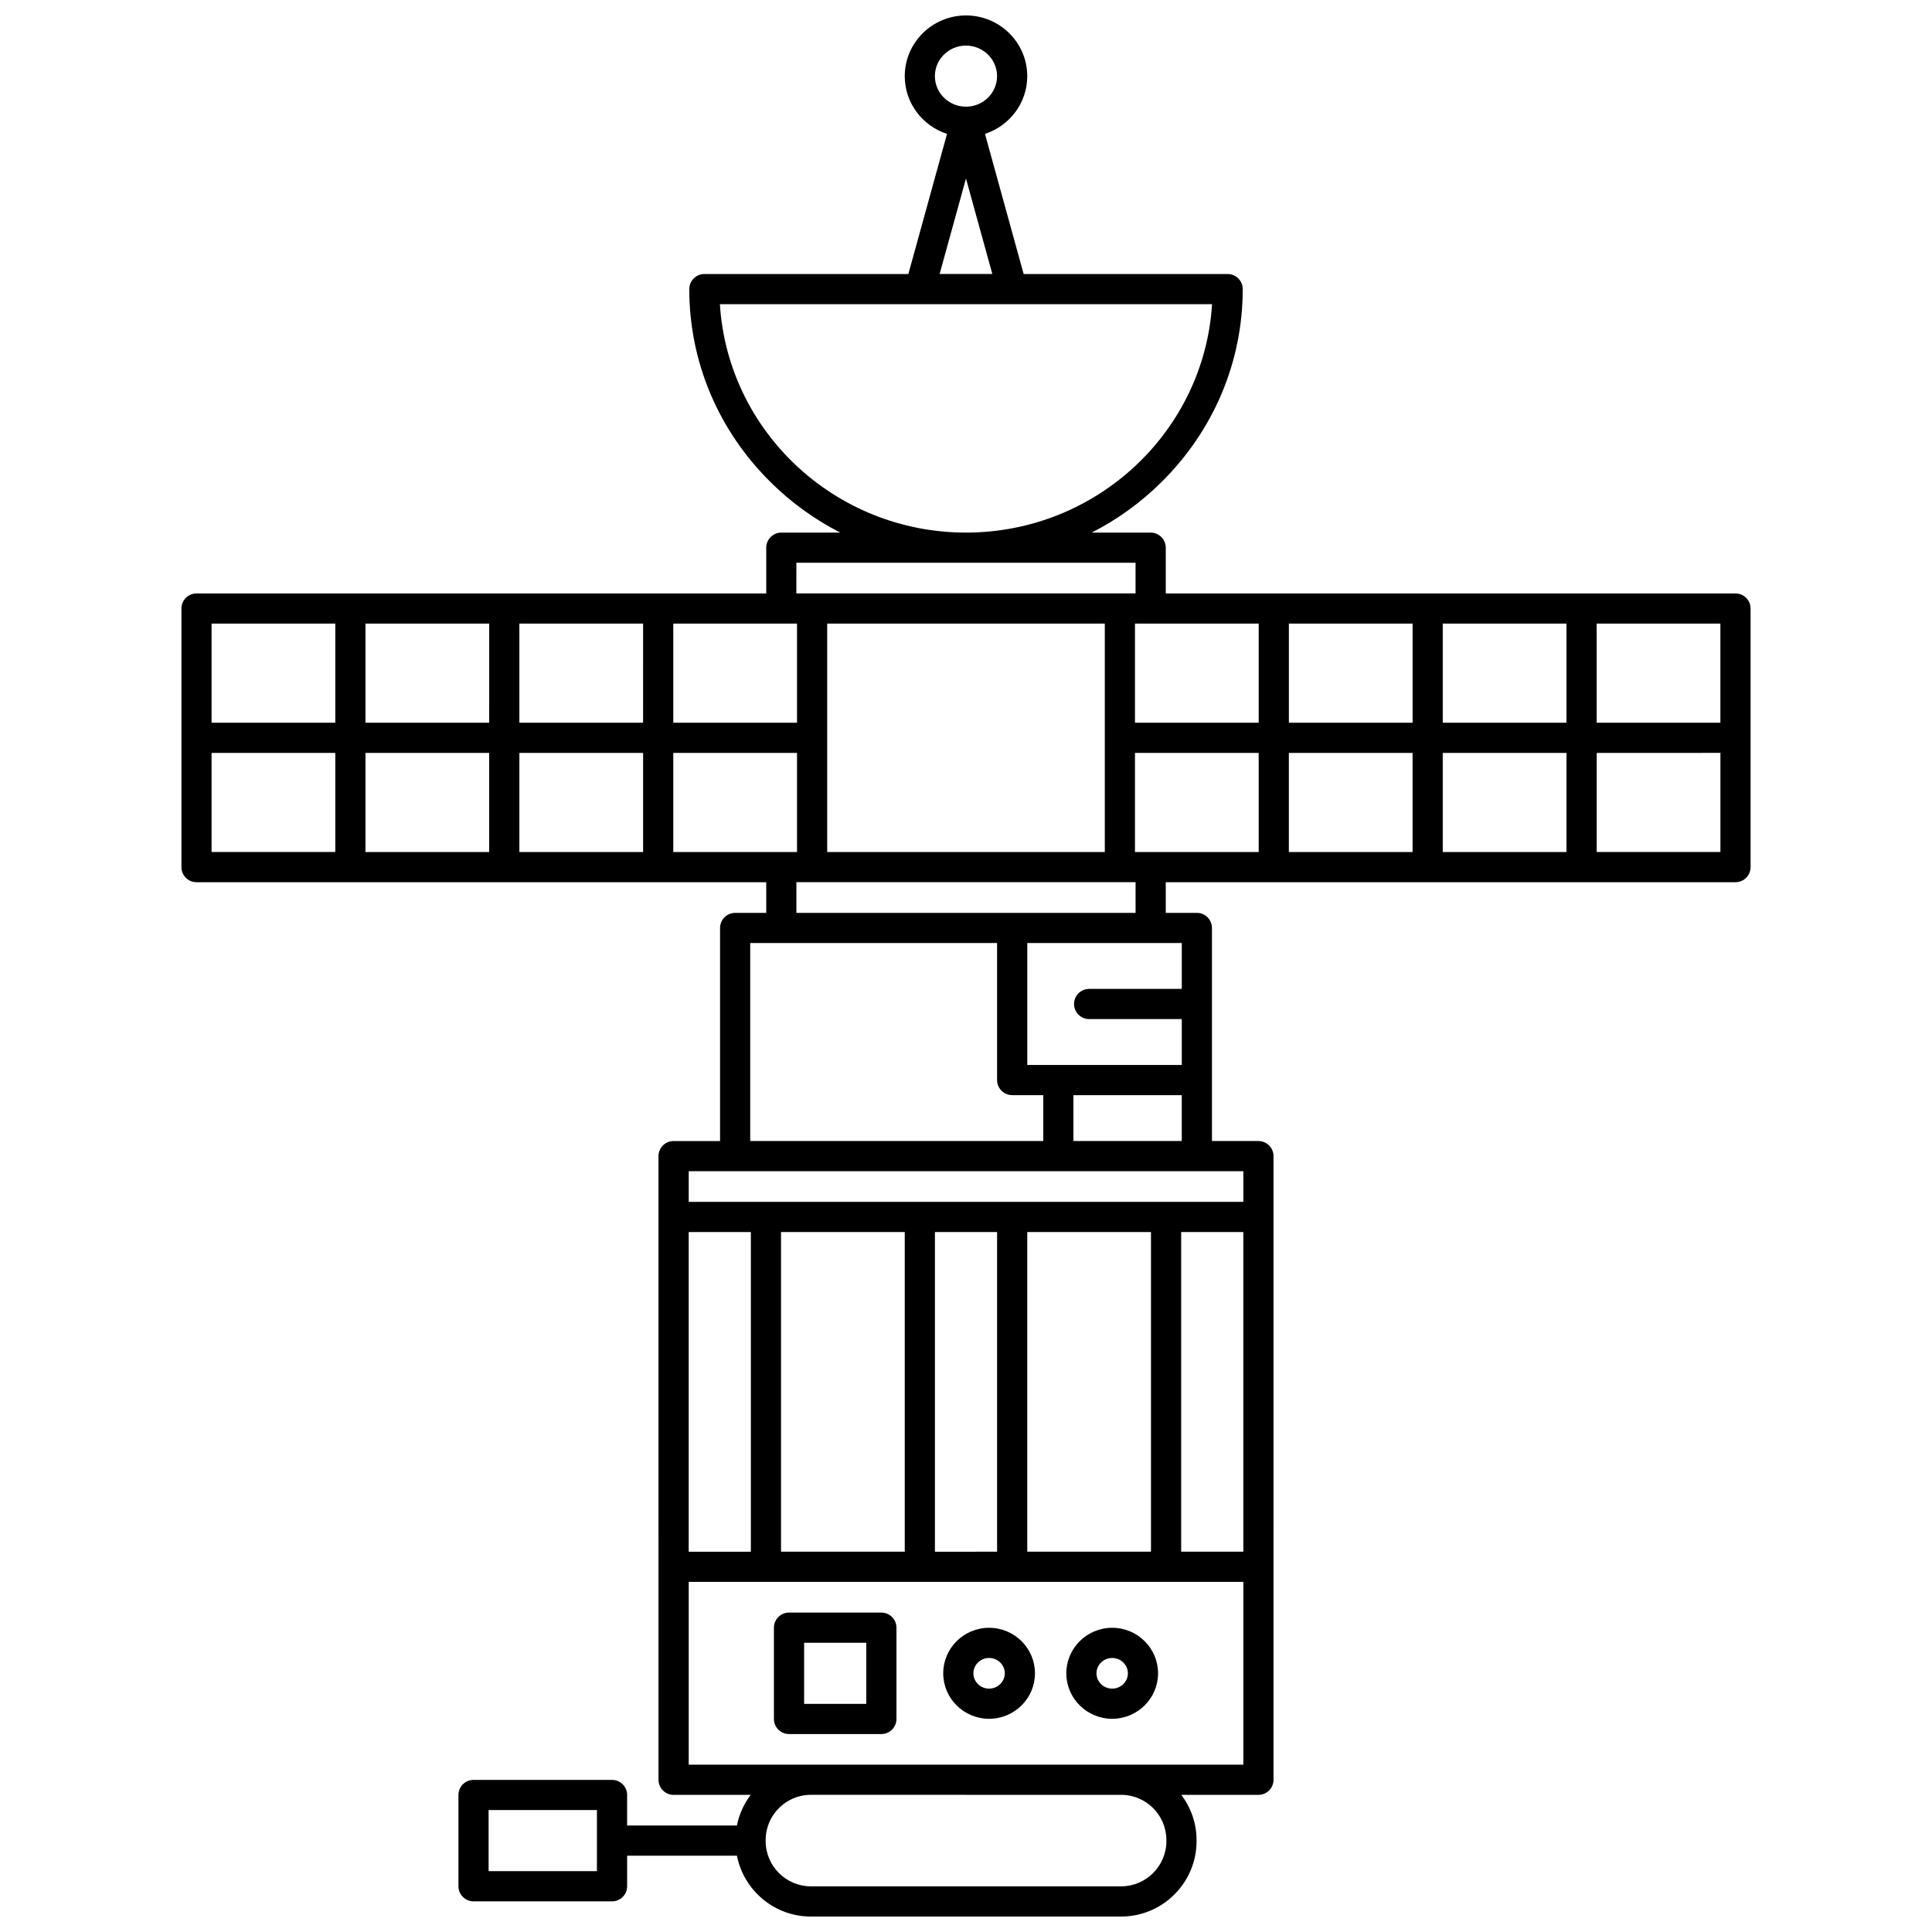 <?xml version="1.0" encoding="UTF-8"?>
<!-- Uploaded to: SVG Find, www.svgrepo.com, Generator: SVG Find Mixer Tools -->
<svg width="800px" height="800px" version="1.1" viewBox="144 144 512 512" xmlns="http://www.w3.org/2000/svg">
 <defs>
  <clipPath id="a">
   <path d="m192 148.09h416v503.81h-416z"/>
  </clipPath>
 </defs>
 <g clip-path="url(#a)">
  <path d="m603.92 301.27h-150.98v-12.125c0-2.207-1.789-4-4-4h-15.625c6.699-3.422 12.918-7.879 18.426-13.324 13.922-13.762 21.594-31.945 21.594-51.203 0-2.207-1.789-4-4-4h-54.055l-10.25-37.145c6.496-2.106 11.203-8.16 11.203-15.293 0-8.871-7.281-16.09-16.23-16.09-8.953 0-16.234 7.219-16.234 16.094 0 7.133 4.711 13.188 11.203 15.293l-10.25 37.145-54.055-0.004c-2.207 0-4 1.789-4 4 0 19.258 7.668 37.445 21.594 51.203 5.508 5.445 11.727 9.902 18.426 13.324h-15.625c-2.207 0-4 1.789-4 4v12.125h-150.98c-2.207 0-4 1.789-4 4v68.527c0 2.207 1.789 4 4 4h150.98v8.125h-8.238c-2.207 0-4 1.789-4 4v56.465h-12.316c-2.207 0-4 1.789-4 4l0.004 165.27c0 2.207 1.789 4 4 4h20.43c-1.781 2.363-3.062 5.117-3.652 8.125h-29.094v-8.094c0-2.207-1.789-4-4-4h-36.703c-2.207 0-4 1.789-4 4v24.188c0 2.207 1.789 4 4 4h36.707c2.207 0 4-1.789 4-4v-8.094h29.094c1.809 9.176 9.91 16.125 19.609 16.125h82.207c11.023 0 19.992-8.969 19.992-19.992v-0.262c0-4.504-1.516-8.648-4.035-11.996h20.43c2.207 0 4-1.789 4-4l-0.004-165.27c0-2.207-1.789-4-4-4h-12.312v-56.465c0-2.207-1.789-4-4-4h-8.238v-8.125h150.98c2.207 0 4-1.789 4-4v-68.527c-0.004-2.207-1.793-3.996-4-3.996zm-301.73 338.6h-28.707v-16.188h28.711zm297.73-304.34h-32.789v-26.266h32.789zm-150.98 34.266h-4.16v-26.266h32.789v26.266zm-93.887 16.121v-8.125h89.887v8.125zm-32.625-16.121v-26.266h32.789v26.266zm28.629-60.531h4.16v26.266h-32.789v-26.266zm85.727 0v60.531h-73.57v-60.531zm40.785 0v26.266h-32.789v-26.266zm7.996 0h32.789v26.266h-32.789zm-171.14 26.266h-32.785v-26.266h32.789zm-40.785 0h-32.785v-26.266h32.789zm0 7.996v26.266h-32.785v-26.266zm8 0h32.789v26.266h-32.789zm203.92 0h32.789v26.266h-32.789zm40.785 0h32.789v26.266h-32.789zm0-7.996v-26.266h32.789v26.266zm-134.59-171.35c0-4.465 3.695-8.098 8.238-8.098s8.238 3.633 8.238 8.094c0 4.465-3.695 8.094-8.238 8.094-4.543 0.004-8.238-3.629-8.238-8.09zm8.238 27.121 6.984 25.309h-13.969zm-65.211 33.309h77.434 0.012 0.016 52.965c-2.098 33.727-30.543 60.531-65.211 60.531-34.672 0-63.121-26.805-65.215-60.531zm20.266 68.527h89.887v8.125h-89.891zm-122.19 16.125v26.266h-32.789v-26.266zm-32.789 34.262h32.789v26.266h-32.789zm142.75 50.387h65.418v36.312c0 2.207 1.789 4 4 4h8.238v12.16l-20.477-0.004h-57.18zm114.36 40.312v12.16h-28.711v-12.16zm-73.41 36.277v84.715h-32.789v-84.715zm24.469 0v84.715l-8.234 0.004h-8.238v-84.715zm40.785 0v84.715h-32.789v-84.715zm24.473 0v84.715h-16.473v-84.715zm-130.51 84.719h-16.473v-84.715h16.473zm110.12 76.426v0.258c0 6.613-5.383 11.996-11.996 11.996h-82.207c-6.613 0-11.996-5.383-11.996-11.996v-0.262c0-6.613 5.383-11.996 11.996-11.996l41.105 0.004h41.105c6.613 0 11.992 5.379 11.992 11.996zm-11.996-19.992h-114.59v-48.438h146.98v48.438zm32.391-149.15h-146.98v-8.125h146.98zm-16.316-56.434h-24.551c-2.207 0-4 1.789-4 4 0 2.207 1.789 4 4 4h24.551v12.16h-40.945v-32.312h40.945zm109.96-36.277v-26.266l32.785-0.004v26.266z"/>
 </g>
 <path d="m377.57 571.35h-24.473c-2.207 0-4 1.789-4 4v24.188c0 2.207 1.789 4 4 4h24.473c2.207 0 4-1.789 4-4v-24.188c0-2.207-1.793-4-4-4zm-3.996 24.188h-16.473v-16.188h16.473z"/>
 <path d="m406.12 575.38c-6.703 0-12.156 5.41-12.156 12.059 0 6.652 5.453 12.059 12.156 12.059 6.703 0 12.156-5.41 12.156-12.059s-5.453-12.059-12.156-12.059zm0 16.125c-2.293 0-4.16-1.824-4.16-4.062 0-2.238 1.867-4.062 4.16-4.062 2.293 0 4.16 1.824 4.16 4.062-0.004 2.238-1.867 4.062-4.16 4.062z"/>
 <path d="m438.74 575.38c-6.703 0-12.156 5.41-12.156 12.059 0 6.652 5.453 12.059 12.156 12.059 6.703 0 12.156-5.41 12.156-12.059s-5.453-12.059-12.156-12.059zm0 16.125c-2.293 0-4.16-1.824-4.16-4.062 0-2.238 1.867-4.062 4.16-4.062 2.293 0 4.16 1.824 4.16 4.062 0 2.238-1.867 4.062-4.16 4.062z"/>
</svg>